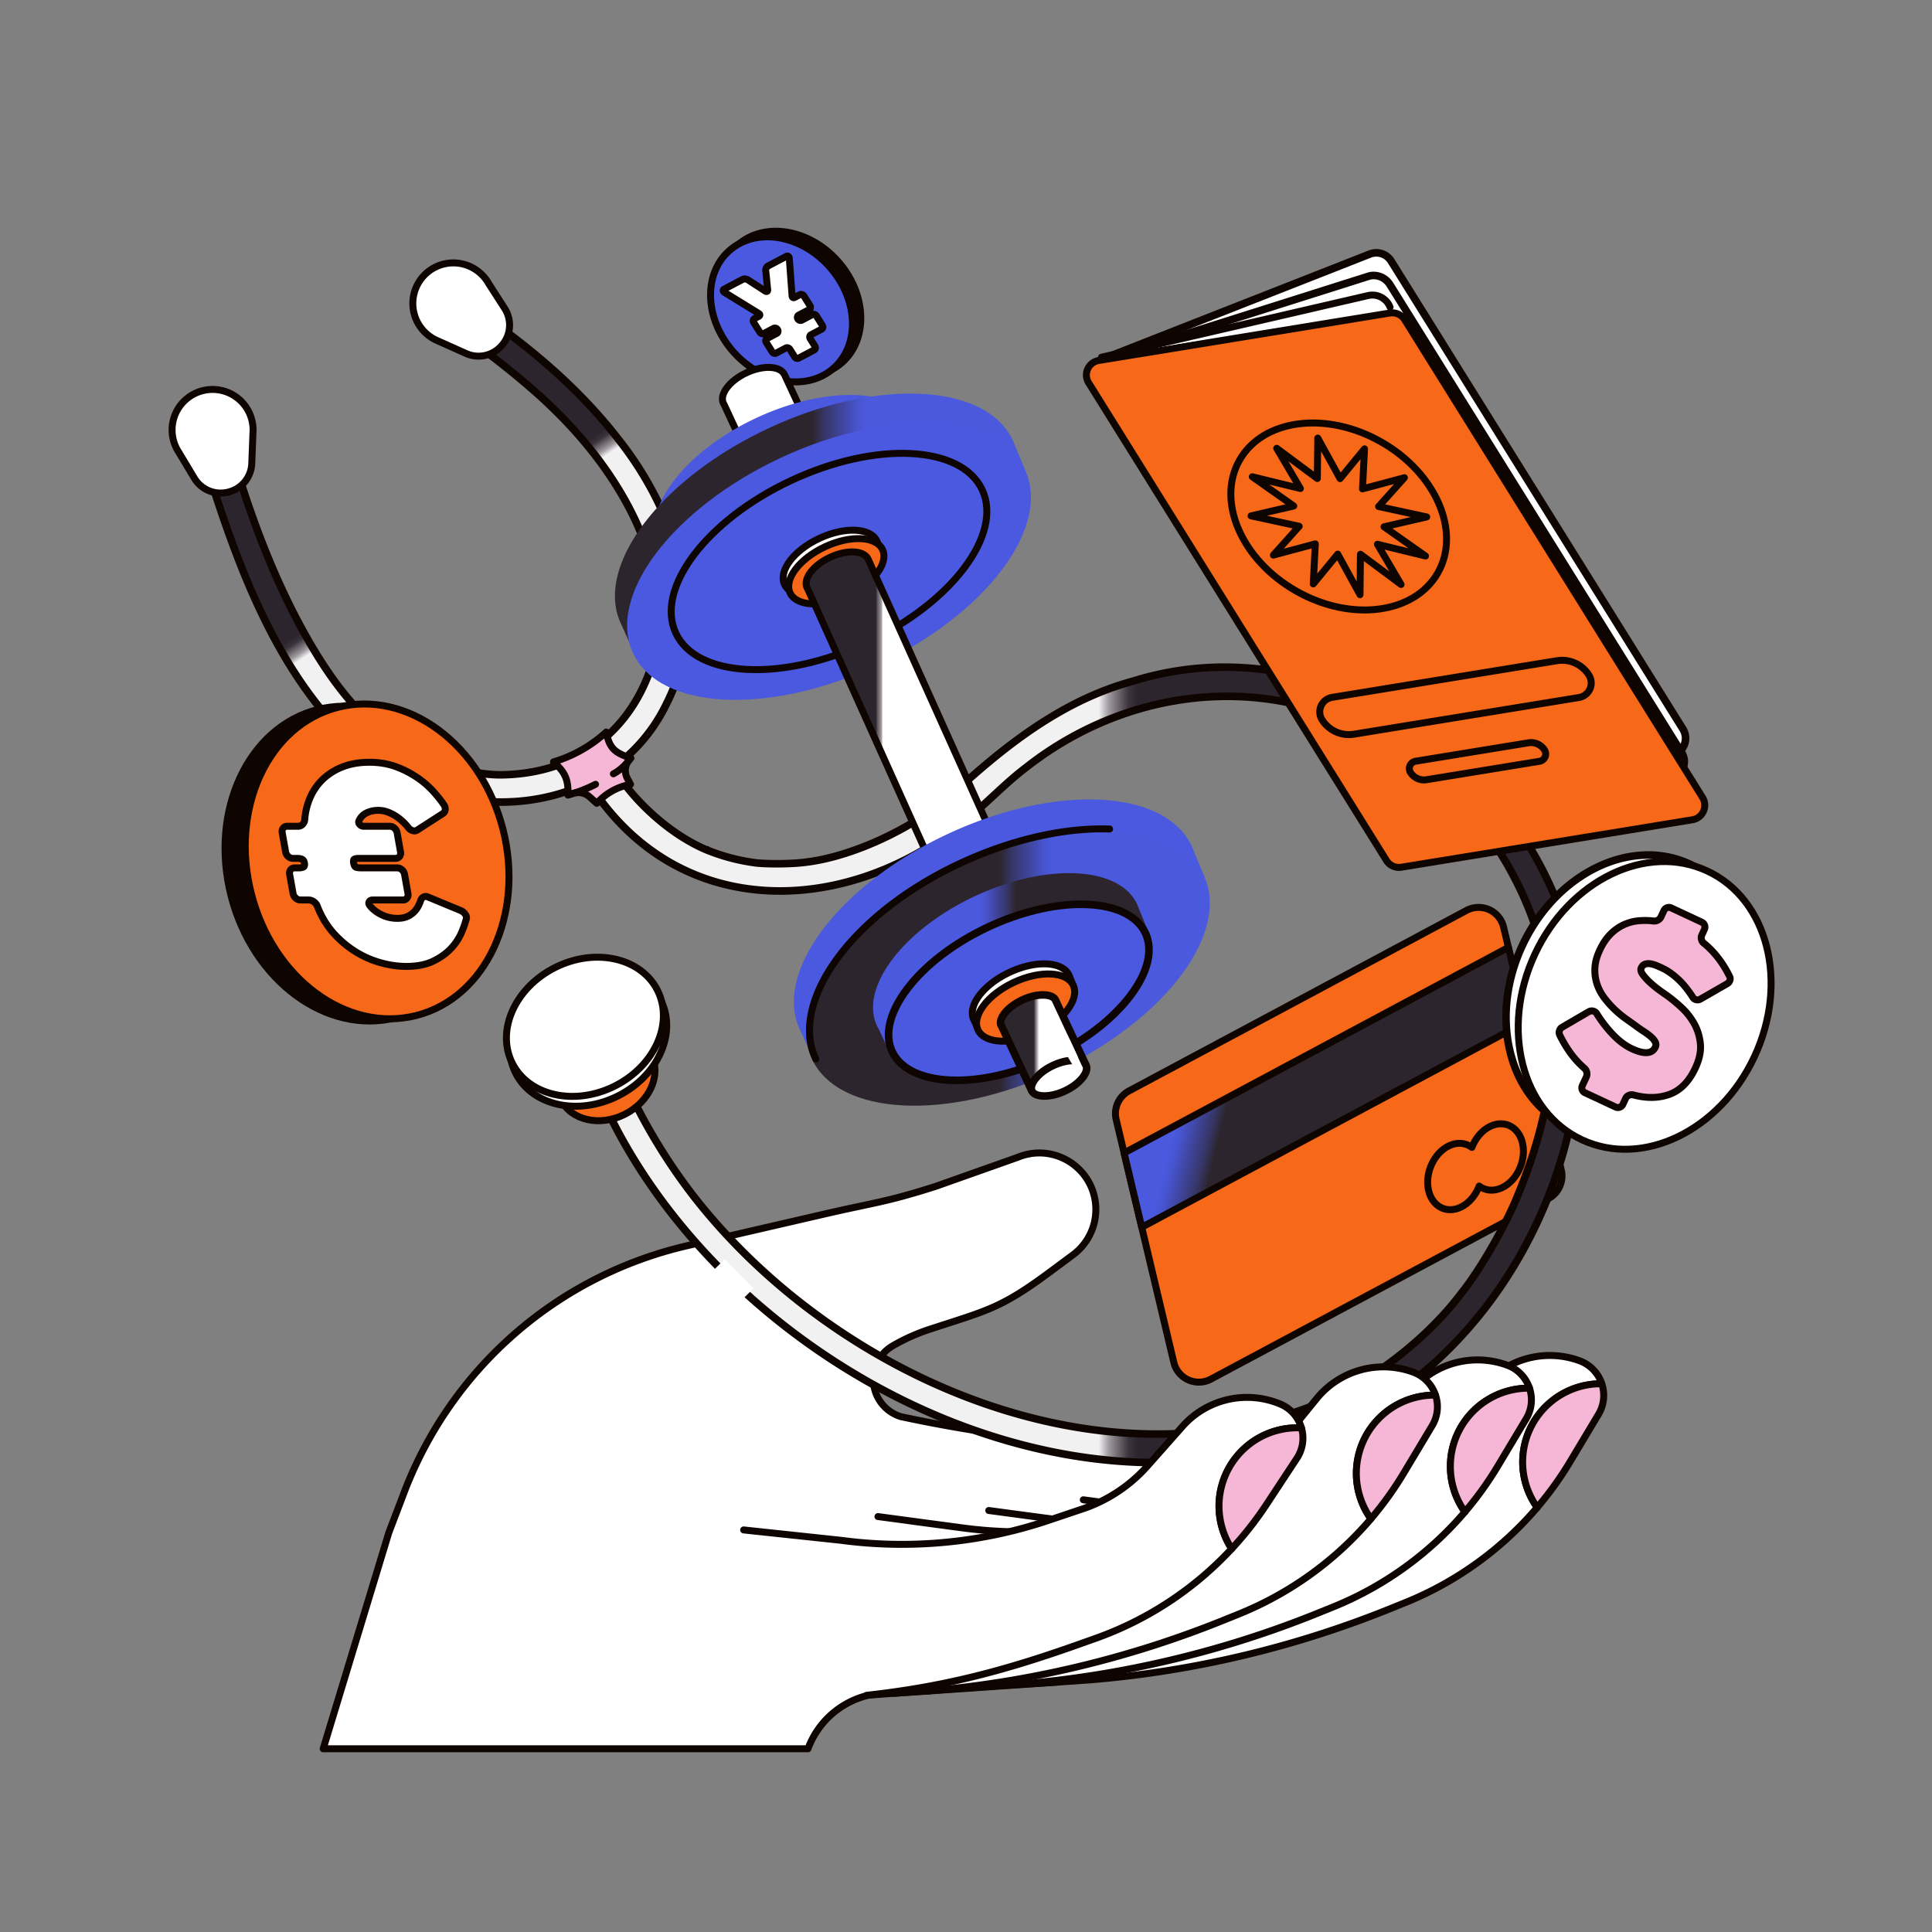 <svg xmlns="http://www.w3.org/2000/svg" width="196" height="196" fill="none"><rect width="100%" height="100%" fill="#808080" stroke="none"/><path d="M103.128 145.731c-3.8-.492-7.583-1.135-11.334-1.928l-.415-.089a3.947 3.947 0 0 1-.795-7.191 19.57 19.57 0 0 1 3.663-1.646c5.92-1.94 7.26-2.12 12.267-5.837l2.344-1.74a5.734 5.734 0 0 0 2.278-5.255c-.434-3.778-4.364-6.092-7.879-4.64l-8.378 2.967c-5.055 1.604-6.116 1.608-11.151 2.77l-14.012 3.234a40.463 40.463 0 0 0-28.84 25.357l-1.43 3.749-6.66 21.931h49.182a8.658 8.658 0 0 1 7.439-5.637l18.106-1.147 22.534-21.425-26.917-3.477-.002.004z" fill="#fff"></path><path d="M103.128 145.731a144.48 144.48 0 0 1-11.334-1.928l-.415-.089a3.947 3.947 0 0 1-.795-7.191 19.57 19.57 0 0 1 3.663-1.646c5.92-1.94 7.26-2.12 12.267-5.837l2.344-1.74a5.734 5.734 0 0 0 2.278-5.255c-.434-3.778-4.364-6.092-7.879-4.64l-8.378 2.967c-5.055 1.604-6.116 1.608-11.151 2.77l-14.012 3.234a40.463 40.463 0 0 0-28.84 25.357l-1.43 3.749-6.66 21.931h49.182a8.658 8.658 0 0 1 7.439-5.637l18.106-1.147 22.534-21.425-26.917-3.477-.002.004z" stroke="#0E0500" stroke-width=".706" stroke-linecap="round" stroke-linejoin="round"></path><path d="m157.082 121.601-34.231 18.308a2.609 2.609 0 0 1-3.768-1.698l-5.85-24.638a2.607 2.607 0 0 1 1.308-2.902l34.23-18.308a2.608 2.608 0 0 1 3.768 1.698l5.851 24.638a2.608 2.608 0 0 1-1.308 2.902z" fill="#F76918"></path><path d="m157.082 121.601-34.231 18.308a2.609 2.609 0 0 1-3.768-1.698l-5.85-24.638a2.607 2.607 0 0 1 1.308-2.902l34.23-18.308a2.608 2.608 0 0 1 3.768 1.698l5.851 24.638a2.608 2.608 0 0 1-1.308 2.902z" stroke="#0E0500" stroke-width=".706" stroke-linecap="round" stroke-linejoin="round"></path><path d="m154.817 103.65-1.79-7.537-38.988 20.851 1.79 7.539 38.988-20.853z" fill="url(#a)"></path><path d="m154.817 103.65-1.79-7.537-38.988 20.851 1.79 7.539 38.988-20.853zM151.2 114.257c-.847.399-1.518 1.208-1.879 2.147-.628-.472-1.469-.566-2.314-.167-1.491.703-2.434 2.67-2.109 4.393.325 1.723 1.798 2.547 3.286 1.844.847-.4 1.518-1.209 1.879-2.148.628.473 1.469.567 2.314.167 1.491-.703 2.434-2.669 2.109-4.392-.325-1.723-1.798-2.547-3.286-1.844zM119.051 85.668c-1.217-.672-2.692-1.131-4.356-1.375" stroke="#0E0500" stroke-width=".706" stroke-linecap="round" stroke-linejoin="round"></path><path d="M85.444 36.762c2.68-2.398 2.475-7.003-.46-10.285-2.936-3.282-7.49-3.998-10.17-1.6-2.682 2.398-2.475 7.002.46 10.284 2.936 3.282 7.489 3.999 10.17 1.6z" fill="#0E0500"></path><path d="M85.444 36.762c2.68-2.398 2.475-7.003-.46-10.285-2.936-3.282-7.49-3.998-10.17-1.6-2.682 2.398-2.475 7.002.46 10.284 2.936 3.282 7.489 3.999 10.17 1.6z" stroke="#0E0500" stroke-width=".706" stroke-linecap="round" stroke-linejoin="round"></path><path d="M84.598 37.328c2.681-2.398 2.475-7.002-.46-10.284-2.936-3.282-7.49-3.999-10.17-1.6-2.681 2.397-2.475 7.002.46 10.284 2.936 3.282 7.489 3.998 10.17 1.6z" fill="#4A59DF"></path><path d="M84.598 37.328c2.681-2.398 2.475-7.002-.46-10.284-2.936-3.282-7.49-3.999-10.17-1.6-2.681 2.397-2.475 7.002.46 10.284 2.936 3.282 7.489 3.998 10.17 1.6z" stroke="#0E0500" stroke-width=".706" stroke-linecap="round" stroke-linejoin="round"></path><path d="m80.622 30.17.519-.274a.28.28 0 0 1 .227-.013c.08.027.146.079.194.153l.608.97a.306.306 0 0 1 .048.23.237.237 0 0 1-.126.174l-1.06.559a.244.244 0 0 0-.131.167.271.271 0 0 0 .036.213.335.335 0 0 0 .19.148.289.289 0 0 0 .223-.02l1.06-.558a.289.289 0 0 1 .223-.02.348.348 0 0 1 .196.16l.588.937c.052.083.07.161.052.236a.245.245 0 0 1-.13.168l-1.061.558a.237.237 0 0 0-.127.173.306.306 0 0 0 .048.23l.467.746a.306.306 0 0 1 .048.23.235.235 0 0 1-.129.173l-1.555.82a.275.275 0 0 1-.233.018.37.37 0 0 1-.188-.156l-.467-.745a.356.356 0 0 0-.194-.154.28.28 0 0 0-.226.014l-.976.514a.28.28 0 0 1-.223.02.348.348 0 0 1-.196-.16l-.588-.937c-.051-.083-.069-.161-.051-.236a.244.244 0 0 1 .13-.167l.976-.515a.245.245 0 0 0 .13-.167.284.284 0 0 0-.044-.225.313.313 0 0 0-.182-.136.289.289 0 0 0-.223.019l-.976.515a.273.273 0 0 1-.226.013.363.363 0 0 1-.194-.154l-.61-.97c-.047-.074-.063-.151-.047-.23a.237.237 0 0 1 .127-.173l.436-.23c.069-.037.101-.085.097-.143-.003-.057-.042-.107-.115-.15l-3.47-2.135c-.077-.05-.12-.108-.123-.175-.006-.067.027-.119.096-.155l1.88-.991a.43.43 0 0 1 .254-.037c.1.012.186.04.259.08l1.778 1.151c.073.042.131.05.177.027.046-.023.067-.075.064-.154l-.202-1.982a.51.51 0 0 1 .06-.247.4.4 0 0 1 .166-.187l1.87-.985c.076-.04.142-.04.2 0 .057.04.09.104.097.188l.282 3.818c.004.08.031.135.085.168.052.032.113.03.182-.006v-.002z" fill="#fff"></path><path d="m80.622 30.17.519-.274a.28.28 0 0 1 .227-.013c.08.027.146.079.194.153l.608.97a.306.306 0 0 1 .048.23.237.237 0 0 1-.126.174l-1.06.559a.244.244 0 0 0-.131.167.271.271 0 0 0 .036.213.335.335 0 0 0 .19.148.289.289 0 0 0 .223-.02l1.06-.558a.289.289 0 0 1 .223-.02.348.348 0 0 1 .196.16l.588.937c.052.083.07.161.052.236a.245.245 0 0 1-.13.168l-1.061.558a.237.237 0 0 0-.127.173.306.306 0 0 0 .048.23l.467.746a.306.306 0 0 1 .048.23.235.235 0 0 1-.129.173l-1.555.82a.275.275 0 0 1-.233.018.37.37 0 0 1-.188-.156l-.467-.745a.356.356 0 0 0-.194-.154.28.28 0 0 0-.226.014l-.976.514a.28.28 0 0 1-.223.02.348.348 0 0 1-.196-.16l-.588-.937c-.051-.083-.069-.161-.051-.236a.244.244 0 0 1 .13-.167l.976-.515a.245.245 0 0 0 .13-.167.284.284 0 0 0-.044-.225.313.313 0 0 0-.182-.136.289.289 0 0 0-.223.019l-.976.515a.273.273 0 0 1-.226.013.363.363 0 0 1-.194-.154l-.61-.97c-.047-.074-.063-.151-.047-.23a.237.237 0 0 1 .127-.173l.436-.23c.069-.037.101-.085.097-.143-.003-.057-.042-.107-.115-.15l-3.47-2.135c-.077-.05-.12-.108-.123-.175-.006-.067.027-.119.096-.155l1.88-.991a.43.43 0 0 1 .254-.037c.1.012.186.04.259.08l1.778 1.151c.073.042.131.05.177.027.046-.023.067-.075.064-.154l-.202-1.982a.51.51 0 0 1 .06-.247.4.4 0 0 1 .166-.187l1.87-.985c.076-.04.142-.04.2 0 .057.04.09.104.097.188l.282 3.818c.004.08.031.135.085.168.052.032.113.03.182-.006v-.002z" stroke="#0E0500" stroke-width=".706" stroke-linecap="round" stroke-linejoin="round"></path><path d="M117.352 148.377c-10.723 0-22.232-3.58-32.404-10.081-10.034-6.414-18.202-15.276-23.002-24.956-.34-.637-.196-1.127-.017-1.427.27-.451.802-.755 1.321-.755.334 0 .805.123 1.152.701a58.073 58.073 0 0 0 5.872 9.369c5.424 6.994 12.611 12.98 20.787 17.315 8.565 4.541 17.682 6.94 26.364 6.94 5.795 0 11.341-1.062 16.487-3.156 5.207-2.128 10.815-6.469 14.284-11.059 2.253-2.789 4.806-7.579 5.706-9.821 3.177-7.617 4.191-14.178 3.291-21.269-.726-5.66-3.02-11.206-6.634-16.036-3.742-5-8.626-8.831-14.127-11.084a30.464 30.464 0 0 0-11.945-2.417c-7.214 0-14.445 2.555-20.359 7.191-1.204.91-2.326 1.95-3.413 2.955-.405.374-.813.75-1.224 1.12-5.844 5.392-13.26 8.483-20.35 8.483-8.418 0-15.503-4.212-19.951-11.86-.336-.611-.198-1.097-.021-1.397a1.577 1.577 0 0 1 1.317-.752c.338 0 .818.122 1.187.71a32.19 32.19 0 0 0 1.738 2.52c1.725 2.274 4.852 5.224 8.451 6.684a.27.27 0 0 0 .052.017 19.88 19.88 0 0 0 4.522 1.191c.403.075 1.336.125 2.364.125.68 0 1.982-.023 3.06-.175 4.115-.513 9.334-2.752 13.285-5.706.077-.056.16-.13.248-.208.1-.09.288-.257.365-.28a.399.399 0 0 0 .126-.065c.121-.094.24-.19.36-.287a.166.166 0 0 0 .019-.017c5.318-4.936 11.263-9.78 18.692-11.79a31.18 31.18 0 0 1 9.29-1.416c9.123 0 18.35 4.031 25.317 11.063 6.951 7.014 10.888 16.306 10.804 25.493.03 13.741-6.394 27.399-16.768 35.646-7.573 5.633-16.41 8.493-26.252 8.493l.006-.002z" fill="url(#b)"></path><path d="M124.249 68.065c9.021 0 18.15 3.991 25.043 10.95 3.358 3.388 5.997 7.26 7.846 11.51 1.931 4.437 2.889 9.05 2.847 13.718.031 13.618-6.334 27.155-16.614 35.333a42.035 42.035 0 0 1-12.527 6.402c-4.262 1.337-8.802 2.015-13.494 2.015-5.426 0-11.008-.897-16.589-2.666-5.396-1.71-10.647-4.186-15.608-7.357-9.976-6.376-18.095-15.185-22.864-24.801l-.011-.022c-.202-.376-.208-.726-.021-1.037.203-.34.603-.568.993-.568.338 0 .612.169.816.503a58.448 58.448 0 0 0 5.906 9.421c5.455 7.035 12.686 13.057 20.91 17.417 8.62 4.569 17.8 6.983 26.544 6.983 5.845 0 11.44-1.071 16.634-3.184 5.262-2.149 10.928-6.536 14.437-11.175 2.282-2.827 4.854-7.652 5.762-9.914 3.204-7.685 4.228-14.306 3.317-21.466-.733-5.725-3.054-11.334-6.709-16.216-3.781-5.055-8.723-8.931-14.28-11.205a30.828 30.828 0 0 0-12.098-2.45c-3.626 0-7.234.621-10.721 1.843a34.448 34.448 0 0 0-9.869 5.426c-1.222.925-2.351 1.968-3.442 2.977-.399.368-.81.749-1.22 1.118l-.007.005c-5.77 5.324-13.092 8.378-20.085 8.378-8.274 0-15.238-4.14-19.614-11.66-.2-.367-.21-.709-.027-1.016.2-.338.596-.565.988-.565.35 0 .64.179.86.53.582.93 1.156 1.763 1.758 2.547 1.755 2.316 4.941 5.32 8.614 6.809l.075.027a20.37 20.37 0 0 0 4.573 1.204c.453.08 1.38.13 2.431.13.69 0 2.01-.022 3.108-.176 4.181-.523 9.465-2.789 13.464-5.776.094-.069.188-.151.277-.232l.09-.08c.144-.058.294-.152.413-.275.111-.087.22-.175.33-.263l.04-.035c5.282-4.902 11.183-9.713 18.531-11.703.01-.002.019-.006.027-.007a30.766 30.766 0 0 1 9.162-1.395m0-.768a31.48 31.48 0 0 0-9.39 1.429c-7.372 1.995-13.361 6.784-18.854 11.881l-.355.282h.004s-.183.146-.187.146l.045-.036.138-.108c-.234.072-.532.404-.73.548-3.962 2.962-9.129 5.138-13.109 5.633-.87.123-1.997.171-3.006.171-1.008 0-1.922-.05-2.31-.12a19.479 19.479 0 0 1-4.495-1.194l.01.008c-3.392-1.375-6.49-4.187-8.29-6.561A31.993 31.993 0 0 1 62 76.888c-.393-.63-.958-.89-1.511-.89-1.231 0-2.42 1.292-1.629 2.727 4.844 8.33 12.394 12.05 20.284 12.05 7.184 0 14.647-3.084 20.605-8.581 1.524-1.37 2.979-2.818 4.616-4.057 5.971-4.68 13.064-7.108 20.121-7.108 4.016 0 8.019.785 11.799 2.387 11.301 4.627 19.095 15.66 20.526 26.813.953 7.5-.336 14.052-3.265 21.078-.941 2.343-3.473 7.031-5.657 9.732-3.468 4.59-9.092 8.879-14.122 10.936-5.288 2.151-10.81 3.127-16.343 3.127-18.026 0-36.182-10.351-46.846-24.103a57.727 57.727 0 0 1-5.839-9.319c-.376-.636-.935-.901-1.49-.901-1.222 0-2.428 1.281-1.65 2.735 9.895 19.954 33.226 35.251 55.75 35.251 9.302 0 18.465-2.609 26.49-8.576 10.686-8.497 16.944-22.355 16.913-35.944.181-19.695-17.357-36.944-36.504-36.944l-.002-.002zM71.805 85.82c-.026 0 0 .035.086.067.034.016.07.029.105.043-.103-.083-.169-.112-.192-.112v.002z" fill="#0E0500"></path><path d="m73.536 127.735-2.743 2.689 2.912 2.971 2.743-2.689-2.912-2.971z" fill="#fff"></path><path d="M50.8 81.368c-5.197 0-10.356-1.879-14.15-5.154-8.45-7.423-12.543-18.838-15.718-28.956-.232-.657-.052-1.114.138-1.383.28-.395.757-.641 1.245-.641.319 0 .9.111 1.24.86 2.34 7.87 4.873 14.002 7.973 19.3 4.005 6.802 7.472 9.265 9.73 10.526 3.13 1.843 7.113 2.684 9.485 2.684h.084c7-.08 12.431-3.732 14.901-10.017 1.627-4.279 1.414-9.215-.614-14.28-1.814-4.527-4.985-9.037-9.176-13.043-1.732-1.723-5.664-4.99-8.334-6.782-.512-.413-.693-.98-.491-1.558.21-.603.768-1.026 1.36-1.026.292 0 .584.1.866.296 5.618 3.936 9.999 7.977 13.39 12.358 3.099 3.891 5.35 8.464 6.341 12.882 1.13 5.038.636 9.851-1.43 13.921-3.01 6.273-9.303 10.013-16.838 10.013H50.8z" fill="url(#c)"></path><path d="M48.47 32.282c.214 0 .431.077.646.227 5.587 3.912 9.94 7.928 13.309 12.279l.005.007c3.06 3.844 5.284 8.361 6.262 12.723 1.11 4.95.626 9.674-1.398 13.664l-.008.015c-2.94 6.129-9.102 9.786-16.485 9.786-5.107 0-10.174-1.844-13.895-5.055-3.768-3.312-6.935-7.624-9.678-13.182-2.495-5.057-4.325-10.487-5.929-15.602-.002-.01-.006-.017-.01-.027-.136-.386-.103-.74.095-1.02.205-.291.57-.478.931-.478.273 0 .641.108.88.613 2.345 7.886 4.89 14.038 8.003 19.359 1.94 3.294 5.073 7.982 9.867 10.661 3.198 1.88 7.258 2.735 9.68 2.735h.088c7.163-.082 12.723-3.822 15.256-10.268 1.66-4.367 1.445-9.4-.618-14.555-1.833-4.577-5.034-9.13-9.26-13.172-1.75-1.74-5.693-5.015-8.376-6.818-.48-.394-.46-.826-.357-1.122.132-.382.518-.768.997-.766m0-.768c-1.516 0-2.614 2.072-1.095 3.276 2.706 1.813 6.628 5.09 8.295 6.75 7.879 7.53 13.111 17.92 9.698 26.904-2.36 6.005-7.531 9.692-14.545 9.773h-.081c-2.213 0-6.148-.78-9.298-2.633-4.168-2.326-7.141-6.233-9.586-10.385-3.517-6.01-5.966-12.58-7.944-19.238-.342-.78-.972-1.11-1.602-1.11-1.131 0-2.265 1.068-1.75 2.524 3.296 10.504 7.356 21.684 15.834 29.13 4.01 3.462 9.254 5.246 14.402 5.246 7.02 0 13.865-3.317 17.178-10.222 4.562-8.985.99-19.756-4.947-27.212-3.757-4.854-8.463-8.927-13.474-12.438a1.884 1.884 0 0 0-1.085-.365z" fill="#0E0500"></path><path d="M49.329 28.383a4.11 4.11 0 1 0-5.155 6.085l.01.005c.082.04.167.077.251.114l2.84 1.273a3.109 3.109 0 0 0 3.646-.83l.039-.044a3.11 3.11 0 0 0 .242-3.69l-1.64-2.552a3.773 3.773 0 0 0-.227-.352l-.004-.005-.002-.004z" fill="#fff"></path><path d="M49.329 28.383a4.11 4.11 0 1 0-5.155 6.085l.01.005c.082.04.167.077.251.114l2.84 1.273a3.109 3.109 0 0 0 3.646-.83l.039-.044a3.11 3.11 0 0 0 .242-3.69l-1.64-2.552a3.773 3.773 0 0 0-.227-.352l-.004-.005-.002-.004z" stroke="#0E0500" stroke-width=".706" stroke-linecap="round" stroke-linejoin="round"></path><path d="M56.152 77.293c1.158 1.021 1.514 1.77 1.468 3.315v.055l.522-.17a1.716 1.716 0 0 1 1.671.35l.734.65a6.042 6.042 0 0 1 3.365-1.909l.054-.01-.323-.608a1.713 1.713 0 0 1 .348-2.057c-1.335-.454-2.056-.826-2.384-2.198l-.105-.443a13.752 13.752 0 0 1-5.313 3.015l-.035.01h-.002z" fill="#F6B6D6"></path><path d="M56.152 77.293c1.158 1.021 1.514 1.77 1.468 3.315v.055l.522-.17a1.716 1.716 0 0 1 1.671.35l.734.65a6.042 6.042 0 0 1 3.365-1.909l.054-.01-.323-.608a1.713 1.713 0 0 1 .348-2.057c-1.335-.454-2.056-.826-2.384-2.198l-.105-.443a13.752 13.752 0 0 1-5.313 3.015l-.035.01h-.002z" stroke="#0E0500" stroke-width=".706" stroke-linecap="round" stroke-linejoin="round"></path><path d="M63.37 113.052c2.527-1.262 3.74-3.958 2.709-6.022-1.031-2.064-3.915-2.714-6.443-1.452-2.527 1.262-3.74 3.959-2.709 6.023 1.031 2.064 3.915 2.714 6.443 1.451z" fill="#F76918"></path><path d="M63.37 113.052c2.527-1.262 3.74-3.958 2.709-6.022-1.031-2.064-3.915-2.714-6.443-1.452-2.527 1.262-3.74 3.959-2.709 6.023 1.031 2.064 3.915 2.714 6.443 1.451z" stroke="#0E0500" stroke-width=".706" stroke-linecap="round" stroke-linejoin="round"></path><path d="M62.682 111.19c4.072-2.034 6.025-6.378 4.364-9.705-1.661-3.326-6.309-4.374-10.38-2.34-4.07 2.033-6.024 6.378-4.363 9.704 1.661 3.326 6.308 4.374 10.38 2.341z" fill="#fff"></path><path d="M62.682 111.19c4.072-2.034 6.025-6.378 4.364-9.705-1.661-3.326-6.309-4.374-10.38-2.34-4.07 2.033-6.024 6.378-4.363 9.704 1.661 3.326 6.308 4.374 10.38 2.341z" stroke="#0E0500" stroke-width=".706" stroke-linecap="round" stroke-linejoin="round"></path><path d="M62.346 110.19c4.072-2.034 6.025-6.378 4.364-9.705-1.661-3.326-6.308-4.374-10.38-2.34-4.07 2.033-6.024 6.378-4.363 9.704 1.661 3.326 6.308 4.374 10.38 2.341z" fill="#fff"></path><path d="M62.346 110.19c4.072-2.034 6.025-6.378 4.364-9.705-1.661-3.326-6.308-4.374-10.38-2.34-4.07 2.033-6.024 6.378-4.363 9.704 1.661 3.326 6.308 4.374 10.38 2.341z" stroke="#0E0500" stroke-width=".706" stroke-linecap="round" stroke-linejoin="round"></path><path d="M60.42 79.566s-1.272.686-2.692 1.04l2.691-1.04z" fill="#fff"></path><path d="M60.42 79.566s-1.272.686-2.692 1.04" stroke="#0E0500" stroke-width=".706" stroke-linecap="round" stroke-linejoin="round"></path><path d="M62.228 78.502s.932-.428 1.762-1.594l-1.762 1.594z" fill="#fff"></path><path d="M62.228 78.502s.932-.428 1.762-1.594" stroke="#0E0500" stroke-width=".706" stroke-linecap="round" stroke-linejoin="round"></path><path d="M25.674 43.559a4.108 4.108 0 1 0-7.708 2.036l.006.01c.044.08.092.159.142.235l1.602 2.67a3.11 3.11 0 0 0 3.463 1.406l.056-.015a3.106 3.106 0 0 0 2.308-2.887l.116-3.033c.011-.138.017-.276.015-.417v-.005z" fill="#fff"></path><path d="M25.674 43.559a4.108 4.108 0 1 0-7.708 2.036l.006.01c.044.08.092.159.142.235l1.602 2.67a3.11 3.11 0 0 0 3.463 1.406l.056-.015a3.106 3.106 0 0 0 2.308-2.887l.116-3.033c.011-.138.017-.276.015-.417v-.005z" stroke="#0E0500" stroke-width=".706" stroke-linecap="round" stroke-linejoin="round"></path><path d="M79.585 38.01c-.424-.905-2.156-.99-3.868-.189-1.713.801-2.758 2.186-2.333 3.092.023.048.052.095.08.139l6.07 13.074 6.201-2.904-6.148-13.213h-.002z" fill="#fff"></path><path d="M79.585 38.01c-.424-.905-2.156-.99-3.868-.189-1.713.801-2.758 2.186-2.333 3.092.023.048.052.095.08.139l6.07 13.074 6.201-2.904-6.148-13.213h-.002z" stroke="#0E0500" stroke-width=".706" stroke-linecap="round" stroke-linejoin="round"></path><path d="M83.225 56.358c7.285-3.41 11.73-9.296 9.928-13.147-1.803-3.852-9.17-4.21-16.456-.8-7.285 3.409-11.73 9.295-9.927 13.147 1.802 3.852 9.17 4.21 16.455.8z" fill="#4A59DF"></path><path d="m104.063 47.83-1.128-2.708a5.725 5.725 0 0 0-.192-.459c-2.715-5.804-13.819-6.342-24.796-1.204-10.746 5.03-17.388 13.635-15.115 19.439l.011.025c.046.117.094.232.148.348l.077.153 1.669 3.719 1.398-.686c4.723 2.562 13.224 1.963 21.654-1.982 8.925-4.178 15.02-10.821 15.529-16.28l.749-.369-.004.004z" fill="url(#d)"></path><path d="M89.022 67.474c10.978-5.138 17.676-14.008 14.96-19.812-2.717-5.804-13.819-6.343-24.797-1.206-10.978 5.139-17.676 14.009-14.96 19.813 2.716 5.804 13.818 6.343 24.797 1.205z" fill="#4A59DF"></path><path d="M87.949 65.179c8.582-4.017 13.818-10.951 11.695-15.489-2.124-4.537-10.803-4.96-19.385-.943-8.583 4.016-13.819 10.951-11.695 15.489 2.124 4.537 10.803 4.96 19.385.943z" stroke="#0E0500" stroke-width=".706" stroke-linecap="round" stroke-linejoin="round"></path><path d="M85.438 59.575c2.59-1.212 4.17-3.304 3.53-4.674-.64-1.369-3.26-1.496-5.85-.283-2.59 1.212-4.17 3.304-3.53 4.673.64 1.37 3.26 1.497 5.85.284z" fill="#fff"></path><path d="M85.438 59.575c2.59-1.212 4.17-3.304 3.53-4.674-.64-1.369-3.26-1.496-5.85-.283-2.59 1.212-4.17 3.304-3.53 4.673.64 1.37 3.26 1.497 5.85.284z" stroke="#0E0500" stroke-width=".706" stroke-linecap="round" stroke-linejoin="round"></path><path d="M86.002 60.433c2.59-1.212 4.171-3.305 3.53-4.674-.64-1.37-3.26-1.496-5.85-.284s-4.17 3.305-3.53 4.674c.641 1.369 3.26 1.496 5.85.284z" fill="#F76918"></path><path d="M86.002 60.433c2.59-1.212 4.171-3.305 3.53-4.674-.64-1.37-3.26-1.496-5.85-.284s-4.17 3.305-3.53 4.674c.641 1.369 3.26 1.496 5.85.284z" stroke="#0E0500" stroke-width=".706" stroke-linecap="round" stroke-linejoin="round"></path><path d="M99.926 83.066 88.074 56.728c-.425-.905-2.157-.99-3.868-.188-1.714.8-2.759 2.185-2.334 3.092.023.048.052.094.08.138l11.732 26.091" fill="url(#e)"></path><path d="M99.926 83.066 88.074 56.728c-.425-.905-2.157-.99-3.868-.188-1.714.8-2.759 2.185-2.334 3.092.023.048.052.094.08.138l11.732 26.091" stroke="#0E0500" stroke-width=".706" stroke-linecap="round" stroke-linejoin="round"></path><path d="m122.215 89-1.127-2.708a6.116 6.116 0 0 0-.192-.459c-2.716-5.804-13.82-6.342-24.796-1.204-10.746 5.03-17.388 13.635-15.116 19.439l.012.025c.046.117.094.232.147.348l.077.153 1.67 3.719 1.397-.686c4.723 2.562 13.224 1.963 21.654-1.982 8.926-4.178 15.02-10.821 15.529-16.28l.749-.369-.004.004z" fill="#4A59DF"></path><path d="M107.172 108.646c10.978-5.138 17.676-14.008 14.96-19.812-2.716-5.804-13.818-6.344-24.797-1.206-10.978 5.138-17.676 14.009-14.96 19.813 2.717 5.803 13.818 6.343 24.797 1.205z" fill="url(#f)"></path><path d="M112.568 84.105a22.041 22.041 0 0 0-1.074-.014c-4.221.044-9.202 1.208-14.155 3.527-10.979 5.14-17.296 14.009-14.58 19.813" stroke="#0E0500" stroke-width=".706" stroke-linecap="round" stroke-linejoin="round"></path><path d="m116.397 94.29-.888-2.182a4.312 4.312 0 0 0-.157-.388c-1.804-3.85-9.171-4.21-16.457-.799-7.016 3.284-11.395 8.866-10.1 12.713l.004.008c.05.146.105.288.17.428.062.133.133.259.206.382l1.127 2.426 1.091-.526c3.19 1.5 8.634 1.043 14.031-1.483 5.606-2.623 9.528-6.715 10.218-10.216l.753-.363h.002z" fill="url(#g)"></path><path d="M97.057 109.599c-3.292 0-5.68-1.064-6.547-2.92-.81-1.728-.271-3.981 1.513-6.346 1.838-2.435 4.76-4.669 8.228-6.292 3.175-1.486 6.513-2.305 9.398-2.305 3.292 0 5.68 1.064 6.548 2.92.808 1.728.271 3.981-1.514 6.346-1.838 2.435-4.759 4.669-8.228 6.292-3.175 1.486-6.513 2.305-9.398 2.305z" fill="#4A59DF"></path><path d="M109.65 92.122c3.137 0 5.397.983 6.2 2.696.746 1.593.223 3.707-1.473 5.953-1.801 2.385-4.671 4.579-8.084 6.177-3.125 1.463-6.406 2.268-9.235 2.268-3.136 0-5.397-.984-6.2-2.697-.745-1.592-.222-3.707 1.474-5.952 1.801-2.385 4.67-4.579 8.084-6.177 3.125-1.463 6.405-2.268 9.234-2.268zm0-.769c-2.837 0-6.207.773-9.561 2.342-7.285 3.411-11.73 9.298-9.926 13.149.974 2.078 3.569 3.14 6.895 3.14 2.837 0 6.208-.772 9.561-2.341 7.286-3.411 11.73-9.298 9.927-13.15-.974-2.077-3.569-3.14-6.896-3.14z" fill="#0E0500"></path><path d="m108.829 99.871-.325-.798a1.77 1.77 0 0 0-.057-.143c-.661-1.41-3.358-1.54-6.025-.292-2.57 1.203-4.174 3.246-3.698 4.656v.002c.017.054.039.106.064.158.023.048.048.094.075.14l.412.887.4-.192c1.168.549 3.161.382 5.138-.543 2.053-.961 3.49-2.459 3.741-3.742l.277-.133h-.002z" fill="#fff"></path><path d="m108.829 99.871-.325-.798a1.77 1.77 0 0 0-.057-.143c-.661-1.41-3.358-1.54-6.025-.292-2.57 1.203-4.174 3.246-3.698 4.656v.002c.017.054.039.106.064.158.023.048.048.094.075.14l.412.887.4-.192c1.168.549 3.161.382 5.138-.543 2.053-.961 3.49-2.459 3.741-3.742l.277-.133h-.002z" stroke="#0E0500" stroke-width=".706" stroke-linecap="round" stroke-linejoin="round"></path><path d="M105.243 104.77c2.668-1.248 4.295-3.404 3.635-4.814-.66-1.41-3.358-1.542-6.026-.293-2.668 1.249-4.295 3.404-3.635 4.815.66 1.41 3.358 1.541 6.026.292z" fill="#F76918"></path><path d="M105.243 104.77c2.668-1.248 4.295-3.404 3.635-4.814-.66-1.41-3.358-1.542-6.026-.293-2.668 1.249-4.295 3.404-3.635 4.815.66 1.41 3.358 1.541 6.026.292z" stroke="#0E0500" stroke-width=".706" stroke-linecap="round" stroke-linejoin="round"></path><path d="M101.662 104.197a.356.356 0 0 0-.044-.087.501.501 0 0 1-.05-.084c-.286-.611.527-1.821 2.15-2.582.708-.332 1.448-.514 2.083-.514.636 0 1.122.194 1.274.516l2.948 6.3-5.506 2.578-2.855-6.129v.002z" fill="url(#h)"></path><path d="M105.8 101.317c.544 0 .857.148.926.296l2.785 5.952-4.809 2.251-2.685-5.764a.76.76 0 0 0-.085-.159l-.019-.029c-.062-.129.004-.426.282-.795.361-.478.974-.943 1.681-1.274.659-.307 1.34-.478 1.922-.478m0-.768c-.666 0-1.459.18-2.247.551-1.713.801-2.758 2.186-2.333 3.092.023.048.051.094.08.139l3.033 6.509 6.202-2.904-3.112-6.648c-.228-.488-.839-.737-1.621-.737l-.002-.002z" fill="#0E0500"></path><path d="M105.951 111.191c-.645 0-1.122-.194-1.273-.517-.287-.611.526-1.821 2.149-2.581.709-.332 1.448-.515 2.084-.515.636 0 1.122.194 1.273.517.286.611-.526 1.821-2.149 2.581-.709.332-1.448.515-2.084.515z" fill="#fff"></path><path d="M108.914 107.962c.543 0 .856.148.925.295.156.333-.47 1.372-1.963 2.071-.658.307-1.34.478-1.922.478-.544 0-.857-.148-.926-.296-.155-.332.471-1.371 1.963-2.07.659-.307 1.341-.478 1.923-.478zm0-.769c-.667 0-1.46.181-2.248.552-1.713.801-2.758 2.185-2.333 3.092.228.488.839.737 1.621.737.666 0 1.46-.18 2.247-.551 1.713-.801 2.758-2.186 2.334-3.092-.229-.488-.84-.738-1.621-.738z" fill="#0E0500"></path><path d="m107.541 105.868 1.587 2.71.66-.396-1.321-2.842-.926.528z" fill="#fff"></path><path d="M40.188 103.244c7.052-1.796 10.986-10.25 8.787-18.883s-9.698-14.175-16.75-12.379c-7.051 1.796-10.986 10.25-8.787 18.883 2.2 8.633 9.698 14.175 16.75 12.379z" fill="#0E0500"></path><path d="M40.188 103.244c7.052-1.796 10.986-10.25 8.787-18.883s-9.698-14.175-16.75-12.379c-7.051 1.796-10.986 10.25-8.787 18.883 2.2 8.633 9.698 14.175 16.75 12.379z" stroke="#0E0500" stroke-width=".706" stroke-linecap="round" stroke-linejoin="round"></path><path d="M42.24 103.019c7.052-1.796 10.986-10.25 8.788-18.883-2.2-8.632-9.698-14.175-16.75-12.378-7.052 1.796-10.986 10.25-8.787 18.883 2.199 8.632 9.698 14.174 16.75 12.378z" fill="#F76918"></path><path d="M42.24 103.019c7.052-1.796 10.986-10.25 8.788-18.883-2.2-8.632-9.698-14.175-16.75-12.378-7.052 1.796-10.986 10.25-8.787 18.883 2.199 8.632 9.698 14.174 16.75 12.378z" stroke="#0E0500" stroke-width=".706" stroke-linecap="round" stroke-linejoin="round"></path><path d="M47.29 93.276a9.633 9.633 0 0 1-.48 1.356 5.47 5.47 0 0 1-1.033 1.561c-.46.503-1.062.936-1.801 1.302-.74.365-1.67.548-2.79.548a9.691 9.691 0 0 1-2.504-.356 9.78 9.78 0 0 1-2.545-1.096 10.261 10.261 0 0 1-2.268-1.89c-.697-.767-1.256-1.688-1.677-2.768a.938.938 0 0 0-.357-.451.894.894 0 0 0-.517-.179h-.839a.705.705 0 0 1-.48-.192.784.784 0 0 1-.267-.465l-.348-1.945a.56.56 0 0 1 .1-.465.495.495 0 0 1 .411-.192h.446a.98.98 0 0 0 .432-.083c.113-.056.15-.192.11-.411-.037-.202-.122-.328-.252-.384a1.183 1.183 0 0 0-.461-.083h-.446a.705.705 0 0 1-.48-.192.783.783 0 0 1-.267-.465l-.348-1.945a.559.559 0 0 1 .1-.465.495.495 0 0 1 .411-.192h1.103a.61.61 0 0 0 .451-.192.77.77 0 0 0 .22-.467 6.881 6.881 0 0 1 .571-2.3 5.693 5.693 0 0 1 1.31-1.85 6.093 6.093 0 0 1 2.011-1.234c.786-.301 1.679-.45 2.676-.45.997 0 1.967.164 2.806.493a9.965 9.965 0 0 1 2.19 1.164 9.222 9.222 0 0 1 1.578 1.411c.43.494.753.905.968 1.233a.71.71 0 0 1 .144.507.532.532 0 0 1-.243.398l-2.59 1.671c-.14.092-.3.11-.476.056a.865.865 0 0 1-.434-.302 5.16 5.16 0 0 0-1.227-1.137 4.348 4.348 0 0 0-.853-.438 2.733 2.733 0 0 0-.99-.178c-.403 0-.781.082-1.136.245-.356.166-.617.421-.782.767a.334.334 0 0 0 .048.41c.11.13.254.193.428.193h2.626c.175 0 .334.063.48.192a.795.795 0 0 1 .267.465l.348 1.945a.559.559 0 0 1-.1.465.493.493 0 0 1-.411.192h-3.701c-.175 0-.321.02-.436.056-.116.037-.152.173-.11.411.046.255.133.401.261.438.129.036.28.056.456.056h3.7c.175 0 .335.063.48.192a.795.795 0 0 1 .268.465l.348 1.945a.559.559 0 0 1-.1.465.493.493 0 0 1-.411.192h-3.072c-.174 0-.295.063-.359.192-.065.129-.03.265.1.411.292.365.688.667 1.185.905a3.623 3.623 0 0 0 1.587.355c.384 0 .71-.06.98-.178a2.295 2.295 0 0 0 1.125-1.041c.111-.21.194-.406.25-.59a.617.617 0 0 1 .29-.356c.136-.073.288-.073.459 0l3.374 1.397c.175.092.315.219.423.384a.539.539 0 0 1 .075.494h-.004z" fill="#fff"></path><path d="M47.29 93.276a9.633 9.633 0 0 1-.48 1.356 5.47 5.47 0 0 1-1.033 1.561c-.46.503-1.062.936-1.801 1.302-.74.365-1.67.548-2.79.548a9.691 9.691 0 0 1-2.504-.356 9.78 9.78 0 0 1-2.545-1.096 10.259 10.259 0 0 1-2.268-1.89c-.697-.767-1.256-1.688-1.677-2.768a.938.938 0 0 0-.357-.451.894.894 0 0 0-.517-.179h-.839a.705.705 0 0 1-.48-.192.784.784 0 0 1-.267-.465l-.348-1.945a.56.56 0 0 1 .1-.465.495.495 0 0 1 .411-.192h.446a.98.98 0 0 0 .432-.083c.113-.056.15-.192.11-.411-.037-.202-.122-.328-.252-.384a1.183 1.183 0 0 0-.461-.083h-.446a.705.705 0 0 1-.48-.192.783.783 0 0 1-.267-.465l-.348-1.945a.559.559 0 0 1 .1-.465.495.495 0 0 1 .411-.192h1.103a.61.61 0 0 0 .451-.192.77.77 0 0 0 .22-.467 6.881 6.881 0 0 1 .571-2.3 5.693 5.693 0 0 1 1.31-1.85 6.093 6.093 0 0 1 2.011-1.234c.786-.301 1.679-.45 2.676-.45.997 0 1.967.164 2.806.493a9.965 9.965 0 0 1 2.19 1.164 9.222 9.222 0 0 1 1.578 1.411c.43.494.753.905.968 1.233a.71.71 0 0 1 .144.507.532.532 0 0 1-.243.398l-2.59 1.671c-.14.092-.3.11-.476.056a.865.865 0 0 1-.434-.302 5.16 5.16 0 0 0-1.227-1.137 4.348 4.348 0 0 0-.853-.438 2.733 2.733 0 0 0-.99-.178c-.403 0-.781.082-1.136.245-.356.166-.617.421-.782.767a.334.334 0 0 0 .048.41c.11.13.254.193.428.193h2.626c.175 0 .334.063.48.192a.795.795 0 0 1 .267.465l.348 1.945a.559.559 0 0 1-.1.465.493.493 0 0 1-.411.192h-3.701c-.175 0-.321.02-.436.056-.116.037-.152.173-.11.411.046.255.133.401.261.438.129.036.28.056.456.056h3.7c.175 0 .335.063.48.192a.795.795 0 0 1 .268.465l.348 1.945a.559.559 0 0 1-.1.465.493.493 0 0 1-.411.192h-3.072c-.174 0-.295.063-.359.192-.065.129-.03.265.1.411.292.365.688.667 1.185.905a3.623 3.623 0 0 0 1.587.355c.384 0 .71-.06.98-.178a2.295 2.295 0 0 0 1.125-1.041c.111-.21.194-.406.25-.59a.617.617 0 0 1 .29-.356c.136-.073.288-.073.459 0l3.374 1.397c.175.092.315.219.423.384a.539.539 0 0 1 .075.494h-.004z" stroke="#0E0500" stroke-width=".706" stroke-linecap="round" stroke-linejoin="round"></path><path d="M163.255 115.161a9.913 9.913 0 0 1-4.216-.924c-2.87-1.339-4.931-3.97-5.804-7.414-.882-3.471-.452-7.345 1.21-10.906 2.56-5.49 7.692-9.179 12.77-9.179 1.483 0 2.902.311 4.216.924 5.95 2.775 8.011 10.992 4.594 18.32-2.56 5.489-7.692 9.179-12.77 9.179z" fill="url(#i)"></path><path d="M167.212 87.124c1.427 0 2.79.3 4.054.887 2.762 1.289 4.75 3.83 5.595 7.159.859 3.384.438 7.166-1.185 10.648-1.258 2.696-3.129 4.972-5.409 6.58-2.207 1.556-4.63 2.378-7.014 2.378-1.427 0-2.791-.3-4.055-.888-2.762-1.288-4.749-3.829-5.595-7.158-.858-3.384-.437-7.166 1.186-10.648 1.258-2.697 3.128-4.973 5.408-6.58 2.207-1.556 4.631-2.378 7.015-2.378zm0-.768c-5.108 0-10.405 3.58-13.119 9.4-3.511 7.53-1.371 15.96 4.781 18.828 1.396.651 2.879.96 4.379.96 5.107 0 10.404-3.58 13.118-9.4 3.511-7.53 1.372-15.96-4.78-18.828a10.303 10.303 0 0 0-4.379-.96z" fill="#0E0500"></path><path d="M177.988 107.193c3.511-7.531 1.372-15.961-4.78-18.829-6.152-2.87-13.987.91-17.498 8.442-3.511 7.531-1.371 15.961 4.781 18.828 6.152 2.87 13.986-.91 17.497-8.441z" fill="url(#j)"></path><path d="M177.988 107.193c3.511-7.531 1.372-15.961-4.78-18.829-6.152-2.87-13.987.91-17.498 8.442-3.511 7.531-1.371 15.961 4.781 18.828 6.152 2.87 13.986-.91 17.497-8.441z" stroke="#0E0500" stroke-width=".706" stroke-linecap="round" stroke-linejoin="round"></path><path d="m169.542 92.107 3.1 1.446c.14.065.236.17.288.313a.536.536 0 0 1-.019.425l-.263.566a.655.655 0 0 0-.035.455.661.661 0 0 0 .254.386c1.058.869 1.922 1.985 2.594 3.352a.508.508 0 0 1 .033.423.579.579 0 0 1-.28.328l-2.718 1.564a.595.595 0 0 1-.432.053.494.494 0 0 1-.338-.259c-.504-.78-1.02-1.406-1.547-1.882-.526-.475-1.048-.834-1.565-1.074a16.54 16.54 0 0 0-.54-.238 2.802 2.802 0 0 0-.614-.184 1.144 1.144 0 0 0-.563.03c-.171.056-.302.183-.394.379-.092.195-.027.438.196.73.221.29.496.58.82.866.325.288.648.543.968.77.319.225.525.369.617.428.457.332.943.732 1.454 1.201.513.468.945 1.01 1.296 1.625.352.614.567 1.302.646 2.06.078.761-.091 1.587-.507 2.48-.638 1.369-1.508 2.257-2.607 2.662-1.098.405-2.33.428-3.689.065a.687.687 0 0 0-.454.045.612.612 0 0 0-.322.309l-.285.607a.532.532 0 0 1-.313.288.535.535 0 0 1-.424-.019l-3.1-1.447a.532.532 0 0 1-.288-.313.535.535 0 0 1 .019-.424l.401-.859a.74.74 0 0 0 .05-.461.71.71 0 0 0-.228-.413 9.268 9.268 0 0 1-1.483-1.634 12.339 12.339 0 0 1-1.041-1.761.587.587 0 0 1-.017-.456.59.59 0 0 1 .286-.338l2.698-1.573a.592.592 0 0 1 .433-.053.553.553 0 0 1 .347.238 13.051 13.051 0 0 0 1.704 2.197c.609.624 1.237 1.087 1.878 1.387.615.286 1.124.416 1.525.393.404-.025.686-.211.849-.56a.561.561 0 0 0-.009-.527 2.006 2.006 0 0 0-.434-.52 5.936 5.936 0 0 0-.728-.544 12.995 12.995 0 0 1-.865-.607c-.282-.199-.61-.434-.987-.703a10.417 10.417 0 0 1-1.112-.925 9.589 9.589 0 0 1-1.029-1.157 4.858 4.858 0 0 1-.742-1.39 4.426 4.426 0 0 1-.225-1.623c.022-.576.187-1.193.492-1.85.3-.641.653-1.171 1.058-1.584a4.607 4.607 0 0 1 1.33-.963c.48-.226.973-.365 1.482-.418a7.334 7.334 0 0 1 1.562.013.741.741 0 0 0 .459-.08.695.695 0 0 0 .317-.325l.303-.65a.534.534 0 0 1 .313-.287.537.537 0 0 1 .425.019v-.002z" fill="#F6B6D6"></path><path d="m169.542 92.107 3.1 1.446c.14.065.236.17.288.313a.536.536 0 0 1-.019.425l-.263.566a.655.655 0 0 0-.035.455.661.661 0 0 0 .254.386c1.058.869 1.922 1.985 2.594 3.352a.508.508 0 0 1 .033.423.579.579 0 0 1-.28.328l-2.718 1.564a.595.595 0 0 1-.432.053.494.494 0 0 1-.338-.259c-.504-.78-1.02-1.406-1.547-1.882-.526-.475-1.048-.834-1.565-1.074a16.54 16.54 0 0 0-.54-.238 2.802 2.802 0 0 0-.614-.184 1.144 1.144 0 0 0-.563.03c-.171.056-.302.183-.394.379-.092.195-.027.438.196.73.221.29.496.58.82.866.325.288.648.543.968.77.319.225.525.369.617.428.457.332.943.732 1.454 1.201.513.468.945 1.01 1.296 1.625.352.614.567 1.302.646 2.06.078.761-.091 1.587-.507 2.48-.638 1.369-1.508 2.257-2.607 2.662-1.098.405-2.33.428-3.689.065a.687.687 0 0 0-.454.045.612.612 0 0 0-.322.309l-.285.607a.532.532 0 0 1-.313.288.535.535 0 0 1-.424-.019l-3.1-1.447a.532.532 0 0 1-.288-.313.535.535 0 0 1 .019-.424l.401-.859a.74.74 0 0 0 .05-.461.71.71 0 0 0-.228-.413 9.268 9.268 0 0 1-1.483-1.634 12.339 12.339 0 0 1-1.041-1.761.587.587 0 0 1-.017-.456.59.59 0 0 1 .286-.338l2.698-1.573a.592.592 0 0 1 .433-.053.553.553 0 0 1 .347.238 13.051 13.051 0 0 0 1.704 2.197c.609.624 1.237 1.087 1.878 1.387.615.286 1.124.416 1.525.393.404-.025.686-.211.849-.56a.561.561 0 0 0-.009-.527 2.006 2.006 0 0 0-.434-.52 5.936 5.936 0 0 0-.728-.544 12.995 12.995 0 0 1-.865-.607c-.282-.199-.61-.434-.987-.703a10.417 10.417 0 0 1-1.112-.925 9.589 9.589 0 0 1-1.029-1.157 4.858 4.858 0 0 1-.742-1.39 4.426 4.426 0 0 1-.225-1.623c.022-.576.187-1.193.492-1.85.3-.641.653-1.171 1.058-1.584a4.607 4.607 0 0 1 1.33-.963c.48-.226.973-.365 1.482-.418a7.334 7.334 0 0 1 1.562.013.741.741 0 0 0 .459-.08.695.695 0 0 0 .317-.325l.303-.65a.534.534 0 0 1 .313-.287.537.537 0 0 1 .425.019v-.002z" stroke="#0E0500" stroke-width=".706" stroke-linecap="round" stroke-linejoin="round"></path><path d="M142.174 87.302a1.77 1.77 0 0 1-1.513-.839l-29.594-47.466a1.787 1.787 0 0 1-.181-1.502 1.776 1.776 0 0 1 1.041-1.098l27.042-10.622c.209-.082.428-.123.651-.123.62 0 1.185.313 1.513.84l29.594 47.466c.281.45.346.998.181 1.502a1.773 1.773 0 0 1-1.041 1.098L142.825 87.18a1.764 1.764 0 0 1-.651.122z" fill="url(#k)"></path><path d="M139.62 26.034c.486 0 .93.246 1.187.659l29.594 47.466c.221.353.273.783.14 1.179-.131.396-.428.71-.816.862l-27.042 10.622a1.39 1.39 0 0 1-1.697-.56l-29.594-47.467a1.39 1.39 0 0 1-.141-1.18c.131-.395.429-.71.817-.862l27.041-10.621a1.37 1.37 0 0 1 .511-.098zm0-.768c-.265 0-.532.048-.791.15l-27.042 10.62a2.167 2.167 0 0 0-1.046 3.164l29.593 47.466a2.165 2.165 0 0 0 2.632.87l27.041-10.621a2.168 2.168 0 0 0 1.047-3.164L141.46 26.285a2.163 2.163 0 0 0-1.84-1.02z" fill="#0E0500"></path><path d="M142.68 87.227a1.953 1.953 0 0 1-1.642-.924l-29.594-47.465c-.29-.465-.355-1.003-.178-1.477.163-.446.51-.77.975-.919l26.6-8.418c.165-.052.34-.079.518-.079.659 0 1.287.354 1.643.924l29.594 47.466c.29.465.355 1.003.178 1.477-.163.446-.511.77-.976.918l-26.599 8.418c-.165.052-.34.08-.519.08z" fill="url(#l)"></path><path d="M139.359 28.329c.519 0 1.035.292 1.316.741l29.594 47.466c.226.363.278.778.144 1.141-.123.33-.383.574-.732.686l-26.6 8.418c-.128.04-.265.061-.403.061a1.591 1.591 0 0 1-1.316-.74l-29.594-47.467c-.226-.363-.278-.778-.144-1.14.123-.331.382-.575.732-.686l26.6-8.419c.128-.04.265-.061.403-.061zm0-.768c-.213 0-.428.03-.636.098l-26.599 8.418c-1.241.392-1.723 1.815-1.007 2.965l29.594 47.466a2.35 2.35 0 0 0 1.969 1.105c.213 0 .428-.031.636-.098l26.599-8.419c1.241-.392 1.723-1.815 1.007-2.965l-29.594-47.466a2.35 2.35 0 0 0-1.969-1.104z" fill="#0E0500"></path><path d="m142.506 32.441 30.214 48.461c.563.905.025 2.09-1.026 2.263l-29.532 4.815a1.493 1.493 0 0 1-1.506-.684l-30.214-48.46a1.493 1.493 0 0 1 1.025-2.263L141 31.757a1.494 1.494 0 0 1 1.506.684z" fill="#F76918"></path><path d="m142.506 32.441 30.214 48.461c.563.905.025 2.09-1.026 2.263l-29.532 4.815a1.493 1.493 0 0 1-1.506-.684l-30.214-48.46a1.493 1.493 0 0 1 1.025-2.263L141 31.757a1.494 1.494 0 0 1 1.506.684z" stroke="#0E0500" stroke-width=".706" stroke-linecap="round" stroke-linejoin="round"></path><path d="M134.116 73.01a3.217 3.217 0 0 0 3.248 1.473l22.812-3.719a1.492 1.492 0 0 0 1.026-2.262 3.217 3.217 0 0 0-3.248-1.474l-22.812 3.719a1.492 1.492 0 0 0-1.026 2.263zM143.091 78.363c.346.553.989.845 1.631.74l11.459-1.87a.75.75 0 0 0 .515-1.136 1.616 1.616 0 0 0-1.631-.74l-11.459 1.87a.75.75 0 0 0-.515 1.136z" stroke="#0E0500" stroke-width=".706" stroke-linecap="round" stroke-linejoin="round"></path><path d="m111.75 36.237 27.068-6.26c.924-.2 1.856.3 2.201 1.18" fill="url(#m)"></path><path d="m111.75 36.237 27.068-6.26c.924-.2 1.856.3 2.201 1.18" stroke="#0E0500" stroke-width=".706" stroke-linecap="round" stroke-linejoin="round"></path><path d="M145.87 58.112c2.375-4.181-.203-10.13-5.76-13.285-5.556-3.157-11.985-2.326-14.36 1.855-2.375 4.18.203 10.129 5.759 13.285 5.557 3.156 11.986 2.326 14.361-1.855z" fill="#F76918"></path><path d="M145.87 58.112c2.375-4.181-.203-10.13-5.76-13.285-5.556-3.157-11.985-2.326-14.36 1.855-2.375 4.18.203 10.129 5.759 13.285 5.557 3.156 11.986 2.326 14.361-1.855z" stroke="#0E0500" stroke-width=".706" stroke-linecap="round" stroke-linejoin="round"></path><path d="m133.642 48.544.046-4.1 2.261 4.113 2.482-3.023-.208 4.065 4.253-1.136-2.62 2.924 4.884 1.056-4.329.999 4.206 2.965-4.88-1.19 2.402 4.079-4.121-3.065-.046 4.1-2.261-4.114-2.482 3.023.208-4.064-4.253 1.137 2.62-2.923-4.884-1.056 4.329-1.001-4.206-2.966 4.88 1.193-2.402-4.08 4.121 3.064z" fill="#F76918"></path><path d="m133.642 48.544.046-4.1 2.261 4.113 2.482-3.023-.208 4.065 4.253-1.136-2.62 2.924 4.884 1.056-4.329.999 4.206 2.965-4.88-1.19 2.402 4.079-4.121-3.065-.046 4.1-2.261-4.114-2.482 3.023.208-4.064-4.253 1.137 2.62-2.923-4.884-1.056 4.329-1.001-4.206-2.966 4.88 1.193-2.402-4.08 4.121 3.064z" stroke="#0E0500" stroke-width=".706" stroke-linecap="round" stroke-linejoin="round"></path><path d="M160.972 140.513a8 8 0 0 1 1.531-.132 3.726 3.726 0 0 0-2.258-2.332 8.748 8.748 0 0 0-9.804 2.691l-3.376 4.152a15.292 15.292 0 0 1-6.625 4.721l-10.27 3.75a44.022 44.022 0 0 1-10.667 2.445l-23.313 2.349-12.819 7.819 7.339 5.812 19.908-1.368a103.883 103.883 0 0 0 30.481-7.245l1.483-.599a34.665 34.665 0 0 0 13.37-9.646 7.939 7.939 0 0 1 5.02-12.415v-.002z" fill="#fff"></path><path d="M160.972 140.513a8 8 0 0 1 1.531-.132 3.726 3.726 0 0 0-2.258-2.332 8.748 8.748 0 0 0-9.804 2.691l-3.376 4.152a15.292 15.292 0 0 1-6.625 4.721l-10.27 3.75a44.022 44.022 0 0 1-10.667 2.445l-23.313 2.349-12.819 7.819 7.339 5.812 19.908-1.368a103.883 103.883 0 0 0 30.481-7.245l1.483-.599a34.665 34.665 0 0 0 13.37-9.646 7.939 7.939 0 0 1 5.02-12.415v-.002z" stroke="#0E0500" stroke-width=".706" stroke-linecap="round" stroke-linejoin="round"></path><path d="m159.29 148.281 2.871-4.792c.591-.985.67-2.115.34-3.106a7.937 7.937 0 0 0-6.552 12.548 34.59 34.59 0 0 0 3.341-4.65z" fill="#F6B6D6"></path><path d="m159.29 148.281 2.871-4.792c.591-.985.67-2.115.34-3.106a7.937 7.937 0 0 0-6.552 12.548 34.59 34.59 0 0 0 3.341-4.65z" stroke="#0E0500" stroke-width=".706" stroke-linecap="round" stroke-linejoin="round"></path><path d="m87.926 171.983 15.356-1.114a103.921 103.921 0 0 0 30.481-7.244l1.483-.6a34.672 34.672 0 0 0 13.37-9.645 7.938 7.938 0 0 1 6.551-12.548 3.728 3.728 0 0 0-2.259-2.332 8.747 8.747 0 0 0-9.803 2.691l-3.376 4.153a15.314 15.314 0 0 1-6.625 4.721l-10.27 3.749a44.043 44.043 0 0 1-10.667 2.445l-23.314 2.349" fill="#fff"></path><path d="m87.926 171.983 15.356-1.114a103.921 103.921 0 0 0 30.481-7.244l1.483-.6a34.672 34.672 0 0 0 13.37-9.645 7.938 7.938 0 0 1 6.551-12.548 3.728 3.728 0 0 0-2.259-2.332 8.747 8.747 0 0 0-9.803 2.691l-3.376 4.153a15.314 15.314 0 0 1-6.625 4.721l-10.27 3.749a44.043 44.043 0 0 1-10.667 2.445l-23.314 2.349" stroke="#0E0500" stroke-width=".706" stroke-linecap="round" stroke-linejoin="round"></path><path d="m151.956 148.728 2.871-4.792c.592-.985.67-2.114.34-3.105a7.937 7.937 0 0 0-6.552 12.547 34.59 34.59 0 0 0 3.341-4.65z" fill="#F6B6D6"></path><path d="m151.956 148.728 2.871-4.792c.592-.985.67-2.114.34-3.105a7.937 7.937 0 0 0-6.552 12.547 34.59 34.59 0 0 0 3.341-4.65z" stroke="#0E0500" stroke-width=".706" stroke-linecap="round" stroke-linejoin="round"></path><path d="M93.745 171.575a103.954 103.954 0 0 0 30.481-7.245l1.483-.6a34.672 34.672 0 0 0 13.37-9.645 7.94 7.94 0 0 1 6.551-12.548 3.728 3.728 0 0 0-2.259-2.332 8.747 8.747 0 0 0-9.803 2.691l-3.376 4.153a15.314 15.314 0 0 1-6.625 4.721l-10.27 3.749a44.043 44.043 0 0 1-10.667 2.445l-23.314 2.349" fill="#fff"></path><path d="M93.745 171.575a103.954 103.954 0 0 0 30.481-7.245l1.483-.6a34.672 34.672 0 0 0 13.37-9.645 7.94 7.94 0 0 1 6.551-12.548 3.728 3.728 0 0 0-2.259-2.332 8.747 8.747 0 0 0-9.803 2.691l-3.376 4.153a15.314 15.314 0 0 1-6.625 4.721l-10.27 3.749a44.043 44.043 0 0 1-10.667 2.445l-23.314 2.349" stroke="#0E0500" stroke-width=".706" stroke-linecap="round" stroke-linejoin="round"></path><path d="m142.418 149.432 2.872-4.793a3.72 3.72 0 0 0 .34-3.105 7.937 7.937 0 0 0-6.552 12.548 34.647 34.647 0 0 0 3.34-4.65z" fill="#F6B6D6"></path><path d="m142.418 149.432 2.872-4.793a3.72 3.72 0 0 0 .34-3.105 7.937 7.937 0 0 0-6.552 12.548 34.647 34.647 0 0 0 3.34-4.65z" stroke="#0E0500" stroke-width=".706" stroke-linecap="round" stroke-linejoin="round"></path><path d="M106.462 155.332a46.58 46.58 0 0 1-8.898-.338l-8.494-1.139" fill="#fff"></path><path d="M106.462 155.332a46.58 46.58 0 0 1-8.898-.338l-8.494-1.139" stroke="#0E0500" stroke-width=".706" stroke-linecap="round" stroke-linejoin="round"></path><path d="M117.704 154.717a46.58 46.58 0 0 1-8.898-.338l-8.494-1.139" fill="#fff"></path><path d="M117.704 154.717a46.58 46.58 0 0 1-8.898-.338l-8.494-1.139" stroke="#0E0500" stroke-width=".706" stroke-linecap="round" stroke-linejoin="round"></path><path d="M127.292 153.629c-2.962.171-5.94.06-8.898-.338l-8.494-1.139" fill="#fff"></path><path d="M127.292 153.629c-2.962.171-5.94.06-8.898-.338l-8.494-1.139" stroke="#0E0500" stroke-width=".706" stroke-linecap="round" stroke-linejoin="round"></path><path d="M87.924 171.986c8.005-.884 14.155-2.545 21.757-5.255l1.506-.536a34.637 34.637 0 0 0 13.766-9.073 7.938 7.938 0 0 1 7.078-12.26 3.725 3.725 0 0 0-2.159-2.426 8.747 8.747 0 0 0-9.909 2.274l-3.548 4.007a15.324 15.324 0 0 1-6.816 4.437l-3.179 1.071a46.732 46.732 0 0 1-21.14 2.034l-9.837-1.048" fill="#fff"></path><path d="M87.924 171.986c8.005-.884 14.155-2.545 21.757-5.255l1.506-.536a34.637 34.637 0 0 0 13.766-9.073 7.938 7.938 0 0 1 7.078-12.26 3.725 3.725 0 0 0-2.159-2.426 8.747 8.747 0 0 0-9.909 2.274l-3.548 4.007a15.324 15.324 0 0 1-6.816 4.437l-3.179 1.071a46.732 46.732 0 0 1-21.14 2.034l-9.837-1.048" stroke="#0E0500" stroke-width=".706" stroke-linecap="round" stroke-linejoin="round"></path><path d="M85.96 167.846h-5.135l-1.12-4.596h5.136l1.12 4.596z" fill="#fff"></path><path d="m128.49 152.617 3.073-4.666a3.72 3.72 0 0 0 .47-3.088 7.94 7.94 0 0 0-7.078 12.26 34.563 34.563 0 0 0 3.535-4.506z" fill="#F6B6D6"></path><path d="m128.49 152.617 3.073-4.666a3.72 3.72 0 0 0 .47-3.088 7.94 7.94 0 0 0-7.078 12.26 34.563 34.563 0 0 0 3.535-4.506z" stroke="#0E0500" stroke-width=".706" stroke-linecap="round" stroke-linejoin="round"></path><defs><linearGradient id="g" x1="88.568" y1="97.893" x2="116.397" y2="97.893" gradientUnits="userSpaceOnUse"><stop offset=".39" stop-color="#4A59DD"></stop><stop offset=".41" stop-color="#4754CE"></stop><stop offset=".44" stop-color="#4148A6"></stop><stop offset=".49" stop-color="#363667"></stop><stop offset=".52" stop-color="#2D252D"></stop></linearGradient><linearGradient id="a" x1="141.891" y1="112.133" x2="107.7" y2="103.813" gradientUnits="userSpaceOnUse"><stop offset=".48" stop-color="#2D252D"></stop><stop offset=".51" stop-color="#363667"></stop><stop offset=".56" stop-color="#4148A6"></stop><stop offset=".59" stop-color="#4754CE"></stop><stop offset=".61" stop-color="#4A59DD"></stop></linearGradient><linearGradient id="c" x1="64.67" y1="83.743" x2="32.519" y2="35.675" gradientUnits="userSpaceOnUse"><stop offset=".57" stop-color="#F2F1F2"></stop><stop offset=".58" stop-color="#9E9A9E"></stop><stop offset=".6" stop-color="#3B333B"></stop><stop offset=".61" stop-color="#2D252D"></stop></linearGradient><linearGradient id="d" x1="62.388" y1="53.969" x2="104.063" y2="53.969" gradientUnits="userSpaceOnUse"><stop offset=".48" stop-color="#2D252D"></stop><stop offset=".51" stop-color="#363667"></stop><stop offset=".56" stop-color="#4148A6"></stop><stop offset=".59" stop-color="#4754CE"></stop><stop offset=".61" stop-color="#4A59DD"></stop></linearGradient><linearGradient id="e" x1="81.778" y1="70.924" x2="99.926" y2="70.924" gradientUnits="userSpaceOnUse"><stop offset=".39" stop-color="#2D252D"></stop><stop offset=".4" stop-color="#615B61"></stop><stop offset=".42" stop-color="#9E9A9E"></stop><stop offset=".43" stop-color="#fff"></stop></linearGradient><linearGradient id="f" x1="81.779" y1="98.129" x2="122.743" y2="98.129" gradientUnits="userSpaceOnUse"><stop offset=".48" stop-color="#2D252D"></stop><stop offset=".51" stop-color="#363667"></stop><stop offset=".56" stop-color="#4148A6"></stop><stop offset=".59" stop-color="#4754CE"></stop><stop offset=".61" stop-color="#4A59DD"></stop></linearGradient><linearGradient id="b" x1="53.681" y1="108.029" x2="155.063" y2="108.029" gradientUnits="userSpaceOnUse"><stop offset=".57" stop-color="#F2F1F2"></stop><stop offset=".58" stop-color="#9E9A9E"></stop><stop offset=".6" stop-color="#3B333B"></stop><stop offset=".61" stop-color="#2D252D"></stop></linearGradient><linearGradient id="h" x1="101.513" y1="105.628" x2="110.025" y2="105.628" gradientUnits="userSpaceOnUse"><stop offset=".39" stop-color="#2D262D"></stop><stop offset=".4" stop-color="#3B343B"></stop><stop offset=".41" stop-color="#615C61"></stop><stop offset=".43" stop-color="#9F9B9F"></stop><stop offset=".46" stop-color="#fff"></stop></linearGradient><linearGradient id="i" x1="152.785" y1="100.951" x2="177.673" y2="100.951" gradientUnits="userSpaceOnUse"><stop offset=".36" stop-color="#fff"></stop><stop offset=".53" stop-color="#fff"></stop></linearGradient><linearGradient id="j" x1="159.237" y1="107.181" x2="185.802" y2="89.096" gradientUnits="userSpaceOnUse"><stop offset=".36" stop-color="#fff"></stop><stop offset=".53" stop-color="#fff"></stop></linearGradient><linearGradient id="k" x1="110.798" y1="56.475" x2="170.998" y2="56.475" gradientUnits="userSpaceOnUse"><stop offset=".36" stop-color="#fff"></stop><stop offset=".53" stop-color="#fff"></stop></linearGradient><linearGradient id="l" x1="111.168" y1="57.585" x2="170.872" y2="57.585" gradientUnits="userSpaceOnUse"><stop offset=".36" stop-color="#fff"></stop><stop offset=".53" stop-color="#fff"></stop></linearGradient><linearGradient id="m" x1="111.75" y1="33.085" x2="141.021" y2="33.085" gradientUnits="userSpaceOnUse"><stop offset=".36" stop-color="#fff"></stop><stop offset=".53" stop-color="#fff"></stop></linearGradient></defs></svg>